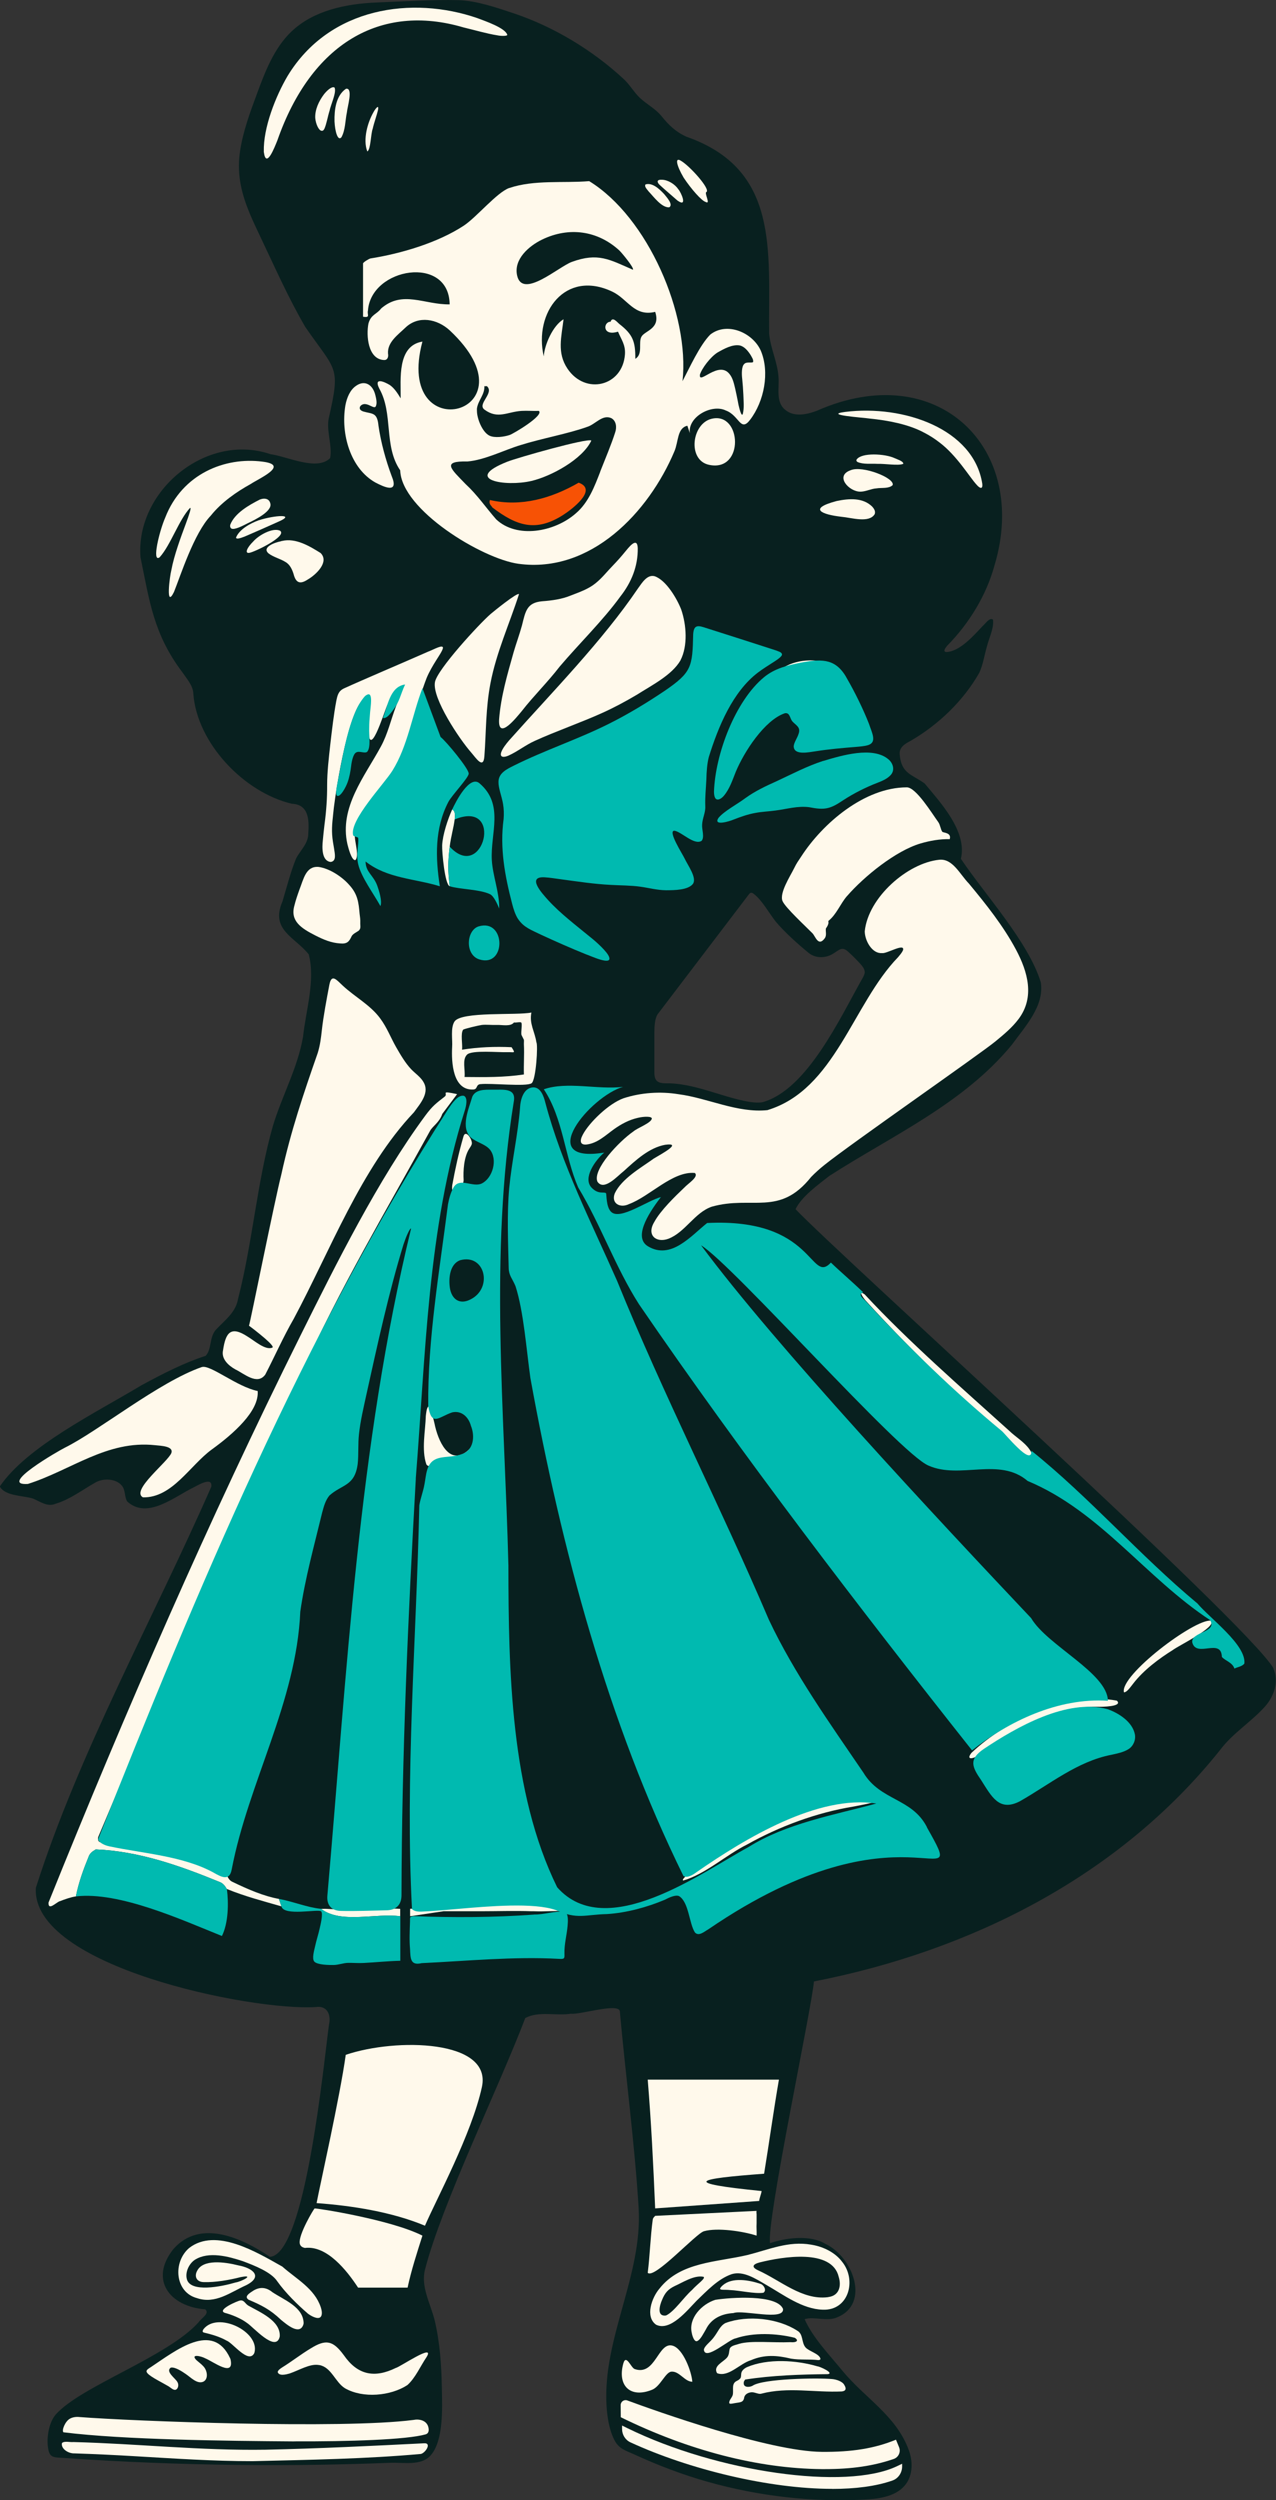 <?xml version="1.0" encoding="UTF-8"?>
<svg id="Layer_2" data-name="Layer 2" xmlns="http://www.w3.org/2000/svg" viewBox="0 0 226.31 443.34">
  <rect x="0" y="0" width="226.31" height="443.34" fill="#333333" stroke="none"/>
  <defs>
    <style>
      .cls-1 {
        fill: #f75205;
      }

      .cls-2 {
        fill: #fff9eb;
      }

      .cls-3 {
        fill: #08201f;
      }

      .cls-4 {
        fill: #00bab0;
      }
    </style>
  </defs>
  <g id="Layer_1-2" data-name="Layer 1">
    <g>
      <g>
        <path class="cls-3" d="M225.89,295.86c-4.63-8.07-77.32-73.55-84.79-81.45,1.08-2.25,3.99-4.32,5.99-5.9,11.12-7.15,23.77-12.79,32.37-23.25,2.35-3.24,5.82-6.93,5.13-11.09-2.22-7.21-9.88-15.49-14.17-21.89,1.18-4.88-3.72-10.08-6.43-13.36-2.21-1.59-4.11-1.72-4.41-5.04-.19-1.32.88-1.97,1.88-2.49,4.99-2.88,9.42-7.15,12.23-12.1.68-1.48.9-3.16,1.36-4.7.35-1.44,1.28-3.24,1.06-4.72-.59-.44-1.3.68-1.82,1.13-1.56,1.66-4.07,4.56-6.49,4.62-.59-.12-.18-.64.16-1.09,3.98-4.03,6.99-9.05,8.41-14.23,6.28-20.79-10.05-36.93-31.48-27.47-1.74.67-4.06,1.17-5.61-.15-1.77-1.4-1.02-3.93-1.21-5.88-.17-2.58-1.44-5.07-1.66-7.68-.13-14.71,1.85-29.08-14.65-34.87-1.93-.86-3.19-2.11-4.44-3.66-1.07-1.33-2.6-2.07-3.86-3.26-1.03-.98-1.76-2.31-2.82-3.29-5.48-5.1-12.42-9.3-19.51-11.67-3.03-1.01-6.66-2.27-9.85-2.34-4.72-.11-9.71.22-14.44.41-5.46.22-11.23,1.4-15.18,5.18-3.06,2.94-4.63,7.06-6.1,11.04-1.23,3.32-2.47,6.68-2.99,10.18-.82,5.59,1.09,9.86,3.43,14.77,2.63,5.51,5.08,11.12,8.16,16.39,5.51,7.96,6.27,6.83,4.13,16.25-.41,2.22.67,4.8.27,6.97-2.32,2.37-7.65-.3-10.58-.68-11.44-3.91-23.99,6.57-23.06,18.29,1.61,7.77,2.29,13.58,7.44,20.4.83,1.22,1.9,2.38,1.93,3.8.66,8.77,9.02,17.51,17.47,19.49,2.97.12,3.09,2.81,2.92,5.19.04,1.84-1.39,3.02-2.16,4.5-.98,2.39-1.67,5.13-2.41,7.6-2.22,5.08,2.14,6.29,4.65,9.42,1.2,4.65-.51,9.88-1.01,14.59-.95,5.54-3.74,10.49-5.35,15.83-2.82,9.91-3.59,20.62-6.18,30.67-.4,2.43-2.41,3.82-3.94,5.48-1.19,1.35-.71,3.53-1.82,4.62-3.68,1.18-7.34,3.03-11.38,5.22-8.11,4.88-20.27,10.82-25.12,17.94.95,1.74,4.22,1.6,5.87,2.14,1.32.53,2.57,1.56,4.07.91,2.52-.76,4.69-2.44,7-3.74,1.37-.82,3.67-.73,4.7.53.69.79.43,1.99.97,2.83,3.62,3.26,8.42-.92,11.95-2.6.74-.39,3.19-1.83,2.96-.04-10.19,23.24-23.44,47.03-31.12,71.13-.86,13.96,38.31,21.87,49.62,21.15,2.1-.33,2.77,1.43,2.36,3.16-.93,6.76-4.15,40.75-10.47,41.13-4.88-3.31-12.35-6.79-17.09-1.41-4.37,5.45-.69,10.24,5.63,10.72.82.77-.64,1.48-1.24,2.35-5.6,6.14-20.77,11.25-25.26,16.27-1.19,1.35-1.62,3.87-1.43,5.62.24,2.22.96,1.97,3.05,2.12,5.05.36,10.11.63,15.17.83,10.11.41,20.24.53,30.36.36,4.06-.07,8.11-.18,12.17-.34,2.32-.09,5.45.58,7.13-1.29,2.34-2.6,2.07-8.48,2.01-11.75-.07-4.17-.33-8.19-1.26-12.15-.76-3.08-2.52-6.01-1.73-9.08,3-11.68,13.15-32.4,17.78-44.59,2.36-1.29,5.49-.35,8.08-.77,1.57.22,8.39-1.96,8.69-.46.92,10.4,2.71,24.2,3.34,34.96.69,11.95-6.38,22.99-5.7,34.94.12,2.02.46,4.32,1.39,6.14.84,1.64,2.02,1.87,3.65,2.62,4.21,1.93,8.52,3.57,12.98,4.82,9.02,2.54,18.45,3.62,27.8,3.13,2.7-.14,5.73-.6,7.31-2.79,1.21-1.68,1.2-3.99.5-5.93-2.24-6.19-7.83-9.28-11.79-14.12-2.27-2.77-5.31-5.93-6.7-9.14,1.56-.55,4.05.49,5.83-.36,5.86-2.43,2.7-10.74-2.15-13-2.68-1.64-7-1.09-9.82-.12-.64-4.05,7.36-41.45,7.79-46.41,27.58-5.38,54.01-18.48,72.05-41.06,2.25-3.01,5.53-4.96,8-7.75,1.58-1.79,2.42-4.37,1.45-6.65v-.04ZM153.37,172.25c.03.34-.11.67-.31,1.05-3.98,7.01-9.88,19.98-17.86,22.15-1.32.21-2.96-.17-4.42-.52-2.66-.67-5.36-1.67-8.04-2.28-1.28-.29-2.56-.5-3.82-.55-1.78,0-2.91.07-2.86-2.04,0-2.31,0-4.68,0-6.99,0-1.04.06-2.61.68-3.36,4.29-5.65,13.6-17.86,15.97-20.98.26-.37.48-.59.91-.28,1.52,1.12,2.74,3.42,3.98,4.99,1.57,1.86,3.84,3.9,5.75,5.47,1.31,1.11,3.19,1.03,4.56.1,1.07-.69,1.52-1.21,2.6-.18.61.55,1.48,1.42,2.09,2.09.33.38.69.8.75,1.3v.02Z"/>
        <path class="cls-3" d="M73.95,430.9c.04-.06-.09-.11-.34-.17-.94-.2-2.03-.21-3-.34-3.03-.38-5.97-.11-9.07.12-.5.05-1.49.14-1.63.61.17.44,1.18.39,1.65.37,3.73-.24,7.48-.49,11.23-.42.34,0,.98-.02,1.15-.16h0Z"/>
      </g>
      <g>
        <path class="cls-2" d="M120.69,117.08c1.32-2.55,1.06-6.26.14-8.97-.74-1.93-2.68-5.23-4.71-5.93-1.32-.37-2.24,1.14-2.97,2.16-6.32,9.33-15.25,18.41-22.85,26.94-.53.62-1.17,1.43-1.4,2.1-.34,1.01.57.93,1.31.59,1.59-.72,3.03-1.88,4.64-2.6,3.55-1.63,8.4-3.33,11.93-4.94,2.12-.95,4.14-2.04,6.14-3.22,2.6-1.66,6.24-3.48,7.76-6.1l.02-.03Z"/>
        <path class="cls-2" d="M78.56,114.95c.1-.8-1.56.2-2.65.61-4.47,1.97-11.79,5.08-14.91,6.51-.98.47-1.15,1.19-1.37,2.3-.43,2.28-.76,5.13-1.04,7.54-.29,2.6-.57,5.02-.57,7.31.01,2.27-.14,4.55-.46,6.93-.11.92-.22,1.91-.3,2.82-.16,1.38-.19,3.72,1.4,3.87,1.08-.15.7-1.53.59-2.37-.14-.8-.29-1.64-.34-2.46-.11-1.6.15-3.2.3-4.78.38-3.18,2.77-19,5.91-19.62.84.24.08,3.91.18,5.23.06,6.5,2.73-2.32,3.39-3.82.41-1.01.93-2.12,1.71-2.87.58-.54.95-.28.72.65-.15.66-.57,1.58-.89,2.45-.9,2.36-1.45,4.88-2.67,7.11-2.9,5.35-7.42,10.82-5.94,17.34.2.79.7,2.73,1.34,2.82.1-.01.18-.11.25-.29.2-.57.08-1.3,0-1.91-.2-1.41-.53-2.45-.05-3.85.42-1.14,1.1-2.2,1.91-3.4,2.13-3.11,4.66-5.73,6.09-9.23,1.9-4.39,2.78-9.18,4.51-13.63.46-1.1,1.08-2.16,1.73-3.19.36-.58,1.06-1.6,1.15-2.07h0Z"/>
        <path class="cls-2" d="M85.91,134.11c.33-4.44.22-8.47,1.08-12.97,1.05-5.48,3.37-10.52,5.06-15.79-.31-.34-4.54,3.1-5.03,3.52-2.03,1.76-9.49,9.86-9.88,12.09-.51,2.88,4.39,10.16,6.4,12.44.86.98,2.19,3.09,2.37.71Z"/>
        <path class="cls-2" d="M85.22,192.24c1.77-.22,8.13.49,9.06-.16.79-.56,1.17-6.84.85-7.27-.26-1.85-1.29-3.27-.88-5.27-2.54.55-12.47-.25-13.65,1.61-.72,1.14-.31,3.22-.41,4.53-.14,2.7.11,7.69,3.75,7.51.82-.04.42-.86,1.27-.96ZM82.39,190.96c.16-1.26-.46-3.05.44-3.95.85-.86,5.64-.37,7.25-.44,1.08-.04,1.43.31.65-.88-2.94-.14-5.89-.02-8.78.44.12-.92-.3-2.85.19-3.54.12-.16,2.88-.8,3.32-.85.82-.09,1.77.04,2.63,0,.97-.04,2.46.35,3.07-.44.29.08,1.14-.15,1.29.02.21.25-.07,1.62.03,2.18l.44.88c.03.29-.02.59,0,.88.09,1.74-.06,3.52,0,5.26-3.49.53-7,.49-10.53.45Z"/>
        <path class="cls-2" d="M61.97,156.95c-1.32-1.53-3.59-2.98-5.49-3.23-2.25-.16-2.63,2.15-3.4,4.1-.32.9-.65,1.85-.87,2.77-.77,2.74,1.22,4.01,3.71,5.28,1.49.76,2.83,1.32,4.41,1.42,1.24.12,1.6-.33,2.05-1.31.25-.41.81-.66,1.21-.93.49-.41.28-.85.31-1.49.02-.5-.05-1.01-.12-1.51-.17-2-.33-3.45-1.78-5.07l-.03-.03Z"/>
        <path class="cls-2" d="M150.22,158.9c3.04-3.5,8.65-8.05,13.05-9.34,1.64-.48,3.45-.81,5.17-.76.37-1.18-1.16-1.12-1.31-1.31-.3-.38-.36-1.21-.71-1.7-1.13-1.56-3.95-6.19-5.59-6.18-7.5.01-14.91,6.36-18.73,12.27-.6.92-.74,1.03-1.32,2.2-.61,1.24-2.59,4.29-1.99,5.7.5,1.17,4.18,4.55,5.31,5.71.52.53,1.03,2.45,2.18.88.4-.55.09-1.3.21-1.76.01-.05.28-.28.44-.88.04-.14-.04-.31,0-.44,1.44-1.15,2.09-3.01,3.29-4.4Z"/>
        <path class="cls-2" d="M80.64,145.29c.07-.54.16-1.49-.44-1.76-.78,1.73-1.69,4.47-1.78,6.36-.05,1.15.48,6.99,1.34,7.25-.35-2.85-.33-4.25,0-7.02.22-1.81.69-3.3.88-4.83Z"/>
        <path class="cls-2" d="M146.93,117.64c-2.76-1.01-6.52-.62-8.78,1.32,1.15-.39,4.74-1.14,5.99-1.26.82-.08,2.01-.18,2.79-.05Z"/>
        <path class="cls-2" d="M10.59,337.13c.81-.32,2.04-.76,2.87-.86.47-2.44,1.36-4.86,2.3-7.15.33-.8,1.19-1.11,1.22-1.19,7.67.31,15.03,2.93,22.07,5.82.79.33,1.12,1.18,1.2,1.21,3.13,1.28,6.41,2.14,9.66,3.07l-.44-1.32c-2.63-.47-5.37-1.63-8.34-3.07-.63-.31-.77-1.04-1.01-1.17-6.38-3.32-14.47-4.3-21.41-5.63-.73-.14-1.53-.05-1.29-1.11,11.51-27.38,23.67-54.88,35.92-81.96,7.04-15.55,14.84-28.53,22.94-43.26.46-.83,1.67-1.5,2.16-2.99l2.63-3.51c-3.15-.68-1.5-.1-2.2.44-1.5,1.17-2.17,1.65-3.44,3.37-8.37,11.34-15.79,26.24-22.1,38.92-16.33,32.82-31.04,66.64-44.72,100.61-.09,1.52,1.27.05,1.97-.23Z"/>
        <path class="cls-2" d="M198.05,301.55c-8.6-1.58-19.4,3.26-25.73,9.24-.8.98-.3,1.23.76.73,7.18-4.46,12.5-9.01,21.55-8.88.74.02,4.49,0,3.5-1.04l-.09-.05Z"/>
        <path class="cls-2" d="M214.75,287.37c-2.98-.28-16.17,9.71-15.41,12.71.54.02,1.22-1.03,1.66-1.57,1.83-2.37,4.59-4.43,7.01-5.93.94-.75,7.71-3.99,6.82-5.19l-.08-.02Z"/>
        <path class="cls-2" d="M83.47,257.96c1.43-1.4,1.28-2.38-.05-1.16-3.31,3.39-5.45-.53-6.25-3.89-.24-1.24-.98-3.9-1.25-3.47-.28.36-.33,1.13-.4,1.64-.06,2.57-.8,6,.1,8.58.52.83,1.95-.14,3.91-.42,1.3-.19,2.73-.33,3.8-1.16l.15-.12Z"/>
        <path class="cls-2" d="M83.69,202.63c-.08-.85-1.16-2.36-1.5-1.08-.84,2.89-1.43,5.62-1.98,8.59-.06.4-.04.96.1,1.27.3.67.73-.72,1.34-1.1l.2-.17c.35-.37.32-.43.38-.86-.1-1.65.04-4.11.99-5.58.23-.37.44-.63.47-.94v-.14Z"/>
        <path class="cls-2" d="M179.3,253.98c-8.66-7.82-18.19-16.1-25.94-24.46-1.16-.8-.43.38.1,1.02,7.23,7.92,14.66,15.24,22.72,22.08,1.68,1.4,2.99,2.89,4.62,4.44.53.58,2.76,2.09,2.11.48-.72-1.44-2.31-2.42-3.47-3.43l-.14-.12Z"/>
        <path class="cls-2" d="M142.44,321.09c-7.12,2.4-14.21,6.65-20.14,11.04-.34.26-.76.61-1,.89-.21.24-.25.39-.11.43,4-1.18,7.55-4.52,11.32-6.39,5.71-3.2,12.3-5.66,18.9-6.73.7-.16,6.64-1.13,4.21-1.66-3.11-.24-9.74,1.42-13.02,2.38l-.15.05Z"/>
        <path class="cls-2" d="M96.24,337.57c-7.73-.57-15.78.63-23.5.89-.01.53,0,.96,0,1.32l5.93-.88h6.59c2.94,0,6.01-.11,9,0,.15,0,.29,0,.44,0,1.89.09,3.83-.13,5.71,0-.34-1.05-3.07-1.25-4.15-1.33Z"/>
        <path class="cls-2" d="M57.81,338.47c-.29-.02-.59.03-.88,0,3.55,2.71,9.7.71,14.05,1.32,0-.36,0-.91,0-1.32-4.32-.21-8.89.28-13.17,0Z"/>
        <path class="cls-2" d="M40.81,418.16c-3.08-6.65-9.64-1.36-14.08,1.59-.29.19-.78.44-.74.77.12.67,2.34,1.7,3.68,2.49.53.24,1.13,1.01,1.62.67.32-.23.47-.86.15-1.34-.35-.63-2.13-1.82-1.16-2.51.74-.19,2.09.73,2.66,1.12.88.59,2.01,1.83,3.09,1.38.96-.43.78-1.96.05-2.73-.37-.42-.88-.77-1.29-1.15-1.02-1.1.89-.68,1.63-.27,1.42.58,5.17,3.46,4.47.19l-.07-.21Z"/>
        <path class="cls-2" d="M44.67,436.41c-6.86,0-13.72-.47-20.44-.86-3.64-.22-7.35-.4-11.03-.52-1.03.05-2.43-.79-2.21-1.83.44-.42,1.43-.11,2.03-.18,11.37.29,22.57,1.54,34.05,1.36,9.41-.2,18.97-.68,28.13-1.14,1.43-.11.27,1.7-.55,1.89-9.71.88-19.86,1.04-29.8,1.28h-.17Z"/>
        <path class="cls-2" d="M52.12,432.91c-12.19-.1-30.09-.28-40.87-1.62-.34-.33.3-1.95,1.15-2.41.46-.28,1.17-.36,1.64-.3,9.51.74,46.71,2.16,59.28.52,1-.21,2.34.05,2.65,1.27.16.66.03,1.12-.46,1.28-3.37.97-13.78,1.28-23.14,1.25h-.25Z"/>
        <path class="cls-2" d="M146.33,437.82c-.21,0-.41,0-.62,0-11.26-.11-23.57-3.29-35.61-9.2l-.02-2.15c0-.61.6-1.04,1.17-.83,5.07,1.87,25.09,9.03,34.48,9.12,5.37.05,9.42-.61,13.18-2.16l.55,1.34c.34.83-.09,1.78-.95,2.08-3.57,1.23-7.42,1.8-12.2,1.8Z"/>
        <path class="cls-2" d="M147.59,441.32c-11.17,0-25.37-3.45-35.76-8.24-.92-.42-1.5-1.35-1.5-2.36v-.63s.91.45.91.45c16.01,7.86,38.81,11.08,47.84,6.77l.92-.44v.55c-.03,1.08-.69,2.06-1.71,2.42-2.94,1.03-6.61,1.49-10.69,1.49Z"/>
        <path class="cls-2" d="M143.86,398.02c-4.01-.7-7.52.89-11.27,1.83-5.47,1.29-11.88,1.21-15.61,5.94-1.38,1.6-2.61,5.03-.61,6.43,2.52,1.22,5.5-2.54,7.18-4.26,1.81-1.73,3.79-3.88,6.23-4.71,2.04-.61,4.13.74,6.17,1.93,3.06,1.76,6.36,4.27,9.97,4.37,4.62.2,6.09-5.28,3.4-8.54-1.15-1.52-3.13-2.58-5.24-2.95l-.22-.04ZM118.05,410.59c-1.6.16-1.05-1.82-.63-2.77.52-1.28,1.07-1.89,2.26-2.47,1.37-.6,3.44-1.98,5.1-1.63.42.28-1.03,1.21-2.05,2.34-1.45,1.28-3.1,3.78-4.56,4.5l-.13.02ZM146.78,407.34c-4.51.53-8.34-2.97-12.32-4.77-1.21-.56-.99-1.06.23-1.39,4.06-1.02,12.91-2.51,14.07,2.58.48,1.56.1,3.27-1.78,3.54l-.2.04Z"/>
        <path class="cls-2" d="M127.73,405.88c.07.22.87.09,1.75.19,1.72.06,4.32.7,5.91.48.62-.39.13-1.35-.48-1.57-2.1-.71-5.04-1.2-6.69.22-.17.15-.49.44-.5.62v.07Z"/>
        <path class="cls-2" d="M127.23,420.83c2.03.71,3.99-1.75,5.95-2.32,2.38-1.03,4.61-.88,7.11-.28,1.6.27,3.3.07,4.85.26.26-.01.39-.1.37-.26-.21-.88-2.06-1.31-2.64-1.99-.76-.88-.36-2.34-1.46-2.96-3.38-2.2-8.81-2.82-12.73-1.37-1.02.52-1.3,1.56-2.17,2.65-.6.78-1.59,1.44-1.67,2.1.23,2.03,4.51-1.89,5.62-2.02,3.14-1.09,7.27-.91,10.49-.11.82.5.3.89-.75.78-3.16.13-6.99-.32-9.1.29-.61.23-1.47.29-1.69.91-.11.42-.06,1.09-.49,1.56-.71.8-2.41,1.45-1.78,2.67l.1.1Z"/>
        <path class="cls-2" d="M56.65,419.37c2.13.39,2.81,3.05,4.53,4.11,3.19,1.84,8.12,1.37,11.07-.56,1.43-1.27,2.33-3.39,3.38-4.93,1.71-2.67-4.73,1.75-5.41,1.88-3.83,1.88-6.81,1.25-9.24-2.25-1.92-2.6-3.16-2.9-5.91-1.18-1.63.97-3.4,2.35-5.03,3.35-.31.2-.76.51-.79.82.23.76,1.5.43,2.1.26,1.71-.58,3.57-1.75,5.13-1.52l.17.03Z"/>
        <path class="cls-2" d="M49.95,401.84c-4.36-2.44-11.66-6.91-16.4-3.23-2.95,2.53-2.52,7.86,1.39,8.89,3.26,1.11,5.94-1.05,8.7-2.28,3.15-1.58,1.1-3.08-1.34-3.52-2.56-.65-6.29-1.11-7.33.95-.53.95-.17,1.99,1.18,2.01,1.98.07,4.6-.38,6.51-.88,2.71-.53.13.8-.86.94-2.57.76-7.97,1.83-8.65-.55-.35-1.25.36-2.76,1.4-3.46,2.44-1.56,6.01-.6,8.52.24,2.07.77,5.04,1.94,6.1,3.56,1.46,2.05,3.58,4.14,5.43,5.73.57.44,1.72,1.06,2.21.65.43-.37.27-1.21.08-1.78-1.11-3.32-4.33-5-6.78-7.17l-.14-.1Z"/>
        <path class="cls-2" d="M112.54,420.06c-.63-.22-1.5-2.73-1.99-.97-1.08,3.87,1.18,6.24,5.1,4.66,1.48-.59,2.37-3.12,3.42-3.21,1.42-.13,2.35,1.78,3.72,1.79-.13-1.81-1.64-5.88-3.5-6.4-2.6-.73-3.01,5.45-6.75,4.14Z"/>
        <path class="cls-2" d="M49.62,414.21c.1-2.72-3.54-4.23-5.56-5.37-.62-.37-.75-1.03-1.45-.92-.4.03-4.34,1.72-2.67,2.21,1.28.34,2.84,1,3.85,1.76,1.05.64,5.09,5.32,5.81,2.49l.02-.17Z"/>
        <path class="cls-2" d="M45.13,417.16c.97-3.74-6.54-7.36-9.05-4.14-.11.21-.27.46.06.58,1.35.32,2.81.73,4.04,1.43,1.11.4,3.84,4.14,4.89,2.28l.05-.14Z"/>
        <path class="cls-2" d="M129.42,426.19c.16.11.59-.03,1.03-.09.85-.15,1.42-.08,1.55-1.03.2-.73,1.15-1.01,1.8-.82.42.1.84.29,1.2.2,4.77-1.25,9.44-.18,14.31-.4.77-.09.81-.55.44-1.14-.32-.65-1.44-1-2.18-1.06-2.64-.24-12.3-.07-14.1,1.19-.57.31-1.71.34-1.55-.6-.08-.02.25-.59.3-.51,4.79-.74,9.8-.9,14.62-.95,1.17-.18-1.52-1.4-1.85-1.38-3.72-1.11-8.85-1.43-12.51.14-.46.22-.98.62-1.02,1.17-.03.3,0,.6-.16.82-.33.35-.38.3-.6.44-.98.45-.6,1.46-.71,2.34-.06.61-.74,1.04-.64,1.62l.06.07Z"/>
        <path class="cls-2" d="M123.66,415.11c.58-.22,1.15-1.43,1.54-2.07.95-1.92,2.76-2.77,4.88-2.89,1.68-.64,9.02,1.45,8.8-.73-1.1-2.62-9.29-2.05-12.01-1.62-2.41.76-4.81,3.26-4.17,5.91.09.5.41,1.5.87,1.43l.09-.02Z"/>
        <path class="cls-2" d="M55.8,391.6c-.14.05-2.9,4.67-2.64,6.19.07.41.34.7.92.81,3.92-.47,7.45,4.02,9.43,7.04h8.78c.65-3.06,1.68-6.23,2.63-9.22-5.6-2.84-18.87-4.91-19.13-4.82Z"/>
        <path class="cls-2" d="M116.2,392.91c-.01.07-.37.27-.43.67-.42,3.08-.5,6.33-.89,9.43,1.15,1.2,8.54-6.96,9.97-7.37,2.37-.68,6.96,0,9.34.78.04-.72-.05-1.47,0-2.19v-1.32c.03-.28-.07-.67,0-.88l-18,.88Z"/>
        <path class="cls-2" d="M138.15,368.76h-23.27c.64,7.85.98,14.87,1.32,22.83l18.44-1.32c.08-.6.36-1.19.44-1.76-7.22-.72-10.15-1.27-9.75-1.74s4.12-.88,10.19-1.33c.9-5.5,1.68-11.2,2.63-16.68Z"/>
        <path class="cls-2" d="M56.15,390.65c6.31.46,13.35,1.56,19.22,4.01,2.02-4.69,8.27-16.23,10.1-24.59,1.84-8.43-15.24-8.74-24.15-5.71-1,7.3-4.61,23.31-5.17,26.29Z"/>
        <path class="cls-2" d="M46.8,26.99c.41,3.04,1.92-.92,2.4-2.11C55.18,7.78,67.44.51,82.2,4.86c2.01.48,4.1,1.1,6.03,1.41.61.13,1.78.15,1.74-.1-.36-1.22-3.89-2.42-5.32-2.96-11.48-3.96-26.18-2-33.63,10.24-2.12,3.59-4.34,9.18-4.23,13.45v.09Z"/>
        <path class="cls-2" d="M126.2,74.26c-3.54.87-4.3,7.33-.46,8.16,6.33,1.37,5.84-9.48.46-8.16Z"/>
        <path class="cls-2" d="M163.74,76.63c-2.69-1.4-6.19-2.08-9.48-2.41-1.06-.17-8.43-.65-4.36-1.18,10.41-1.3,22.78,3.03,24.31,12.7.15,1.2-.53.77-1,.21-1.22-1.3-3.48-5.16-6.59-7.5-.82-.64-1.71-1.21-2.67-1.71l-.21-.1Z"/>
        <path class="cls-2" d="M49.86,95.97c-1.13.21-3.48,1.07-2.23,2.16.85.66,2.11.95,3,1.52.82.46,1.2,1.38,1.44,2.14.39,1.51,1.09,1.91,2.51.97,1.45-.83,3.88-3.11,2.28-4.7-1.89-1.18-4.4-2.72-6.83-2.14l-.17.03Z"/>
        <path class="cls-2" d="M152.72,87.18c.9-.04,1.87-.54,2.72-.58.92-.16,2.2.09,2.88-.58.42-1.27-5.37-3.52-7.43-2.65-2.92,1.01-.28,3.84,1.7,3.81h.14Z"/>
        <path class="cls-2" d="M46.03,88.61c-1.85.94-4.39,2.37-5.19,4.43-.05.22-.04.43.09.59.33.42,1.53-.07,2.93-.81,1.52-.72,4.54-2.22,4.07-3.6-.2-.78-.98-.96-1.75-.67l-.17.06Z"/>
        <path class="cls-2" d="M28.33,98.8c1.93-2.14,3.41-6.65,5.38-8.74.26-.08-.08.99-.78,2.88-.83,2.22-2.07,5.58-2.53,8.11-.31,1.16-1.05,7.02.46,3.91,1.15-2.85,3.55-10.43,6.51-13.51,1.95-2.43,4.58-4.23,7.08-5.62,1.56-1.03,6.96-3.38,2.11-3.97-6.66-.87-14.24,2.15-17.25,9.91-1.07,2.46-2.39,7.97-1.04,7.08l.05-.04Z"/>
        <path class="cls-2" d="M149.28,91.64c1.74.15,4.87,1.17,5.86-.48.17-.51-.09-.94-.48-1.36-1.64-1.57-4.01-1.43-6.27-.96-5.34,1.42-2.35,2.41.66,2.77l.23.03Z"/>
        <path class="cls-2" d="M61.32,15.77c-1.75,1.23-2.04,3.74-1.99,5.77.08,1.72.57,3.55,1.22,2.81.72-1.29.67-2.98.98-4.45.07-.92,1.13-4.3-.12-4.17l-.09.04Z"/>
        <path class="cls-2" d="M125.2,35.84c.9.44-.38-1.71.11-1.8.68-.56-2.97-4.61-4.51-5.51-1.17-.77-.82.81.45,2.97,1.36,2.06,3.2,4.11,3.88,4.3l.07.03Z"/>
        <path class="cls-2" d="M41.87,95.36c.06.25.6.15,1.55-.23,1.72-.73,4.08-1.78,5.86-2.58,3.39-1.45-.54-1.22-3.41-.29-1.49.54-3.4,1.59-4,3.04v.06Z"/>
        <path class="cls-2" d="M59.3,15.5c-.54-.22-1.41.68-1.84,1.22-.93,1.24-1.61,2.73-1.55,4.19.09,1.09.63,2.24,1.12,2.28.19.03.35-.04.52-.39.38-.89.58-2.16.89-3.13.24-1.15,1.26-3.25.91-4.11l-.05-.05Z"/>
        <path class="cls-2" d="M49.58,94.07c-1.25-.5-3.64.78-4.66,1.94-1.11,1.08-1.58,2.17-.7,2.02.88-.12,6.74-2.93,5.47-3.91l-.11-.05Z"/>
        <path class="cls-2" d="M160.21,82.23c0-.46-1.02-.75-1.56-1-1.68-.78-5.88-1.03-6.73.27-.08.17,0,.3.15.41,1.02.47,2.42.27,3.6.34,1.22-.05,3.66.36,4.5.01l.04-.04Z"/>
        <path class="cls-2" d="M118.72,36.75c.7-.51-.45-1.74-.93-2.34-.92-.98-2.11-2.06-3.3-1.71-.26.4.26.85.57,1.27.91.95,2.23,2.79,3.56,2.8l.1-.03Z"/>
        <path class="cls-2" d="M120.27,35.64c1.69,1.12.54-1.51.05-2.06-.62-.93-1.85-1.68-2.9-1.71-1.01-.06-.91.46-.42.92.96.89,2.16,1.89,3.12,2.74l.15.11Z"/>
        <path class="cls-2" d="M65.17,26.85c.6-.43.57-3.04.94-4.05.24-1.08.71-2.31.94-3.34.21-1.1-.55-.06-.78.38-1.09,1.88-1.92,4.89-1.14,6.97l.04.03Z"/>
        <path class="cls-2" d="M115.85,205.51c-2.18,1.56-5.61,3.51-6.82,6.11-.68,1.8.99,2.64,2.5,1.9,3.72-1.37,7.77-5.9,11.71-5.53.74.68-1.2,1.86-1.86,2.58-1.66,1.58-4.23,4.07-5.33,6.1-1.44,2.37.35,3.77,2.48,2.99,3-1.14,4.63-4.62,7.7-5.69,7.21-2.03,11.98,1.81,17.63-5.27.74-.76,1.53-1.47,2.36-2.13,4.55-3.66,27.64-19.69,30.35-21.93,1.46-1.2,2.93-2.42,4.07-3.93,2.93-3.88,1.65-8.39-.45-12.33-2.26-4.23-5.3-8.03-8.35-11.71-1.61-1.65-2.87-4.47-5.26-4.22-5.63.58-12.6,6.68-13.21,12.69.02,1.72,1.34,4.01,3.07,3.86.76.18,4.05-1.85,3.73-.54-.24.55-.54.83-.9,1.28-8.05,8.31-11.17,23.48-23.17,27.11-5.36.54-10.54-2.15-15.79-2.83-3.21-.52-6.62-.28-9.69.71-2.64.93-6.13,4.32-7.25,6.46-.62,1.15-.46,1.88.69,1.75,1.91-.23,3.34-1.63,4.85-2.72,1.29-.92,2.68-1.66,4.23-2.01,1.14-.27,2.48-.28,2.47.14-.14.8-2.52,1.62-3.29,2.29-2.54,1.76-7.26,6.75-6.36,8.89,1.17,1.74,3.56-1.02,4.7-1.9,2.11-1.91,4.46-4.12,7.31-4.64,3.18-.43-.66,1.63-1.96,2.41l-.16.1Z"/>
        <path class="cls-2" d="M91.07,115.74c-1.09,3.87-2.24,7.78-2.55,11.8-.23,3.89,3.11-.36,4.02-1.45,2.11-2.7,4.63-5.17,6.73-7.9,3.39-4,7.71-8.21,10.74-12.4,2.01-2.55,3.15-5.42,3.1-8.6-.08-2.2-1.71.03-2.3.72-.63.78-1.34,1.57-2.06,2.32-1.14,1.17-1.94,2.24-3.12,3.19-1.28,1.04-2.79,1.55-4.41,2.18-1.58.66-3.38.89-5.09,1.02-2.7.25-2.93,1.77-3.55,4.26-.44,1.62-1.03,3.2-1.5,4.82v.04Z"/>
        <path class="cls-2" d="M35.8,242.4c-7.61,2.64-18.29,11.32-24.31,14.31-1.11.55-11.98,6.79-6.54,6.42,7.61-2.41,14.04-7.8,22.56-6.87,1.04.11,3.29.17,2.89,1.37-.61,1.59-7.26,6.66-5.05,7.88,5.21.11,8.34-5.67,12.2-8.48,3.77-2.73,8.45-6.81,8.15-10.38-3.67-.73-8.44-4.75-9.91-4.24Z"/>
        <path class="cls-2" d="M64.84,71.66c.36.04.73.23,1.05.38.33.16.58.24.72.07.33-.51.12-1.41-.04-2.05-.46-1.89-1.89-2.71-3.4-1.66-1.09.73-1.65,2.1-1.91,3.47-.87,5.14.94,11.24,5.32,13.69,1.54.8,4.23,2.06,2.88-1.16-1.05-2.83-1.9-5.92-2.34-8.95v-.04c-.24-2.33-1.08-1.98-2.71-2.45-1.2-.42-.4-1.44.43-1.3Z"/>
        <path class="cls-2" d="M67.6,54.73l.31-.31c-.11.08-.21.2-.31.31Z"/>
        <path class="cls-2" d="M90.3,33.34c-2.18.79-5.78,5.18-8.04,6.67-4.6,3.03-11.13,4.96-16.57,5.82-.34.1-1.3.7-1.3.89v9.44c1.38.23.67-.41.87-1.08.52-7.64,14.38-9.95,14.49-1.11-4.47.08-8.38-2.58-12.17.75-.78,1.04-1.78,1.02-2.23,2.64-.42,2.09-.12,6.34,2.75,6.48.65.04.83-.59.72-1.13-.15-2.04,1.78-3.35,3.09-4.62,2.32-2.21,5.66-1.53,7.85.49,15.84,14.81-10.02,21.38-4.84,1.99-4.52.75-3.82,6.66-3.86,10.06-.53-.87-1.08-1.76-1.91-2.35-1.05-.64-2.93-1.41-1.86.66,2.49,4.43.74,10.17,3.69,14.46.22,7.01,14.53,15.69,20.97,16.57,12.84,1.75,23.11-9.13,27.67-19.96.73-1.73.47-4.11,2.29-4.52,0,0,.44,1.32.44,1.32-.4-2.89,3.89-5.23,6.36-4.03,2.42.87,2.6,3.93,4.33,1.65,2.49-3.25,3.51-8.44,1.89-12.26-1.44-3.21-6-5.17-8.96-2.84-1.86,1.87-3.69,5.92-4.92,8.26,1.3-11.82-6.15-29.09-16.55-35.47-4.67.38-9.74-.28-14.18,1.22ZM124.12,66.48c.34-1.16,1.88-3.18,3.13-3.97,1.18-.67,2.64-1.48,3.94-1.26.85.19,1.46.97,1.92,1.67.23.42.53.81.47,1.24-.12.3-1.19-.1-1.59.39l-.02.02c-.44.42-.45,1.7-.33,2.64.09.94.16,1.84.2,2.74.03,1.1.17,2.36-.09,3.43-.04.09-.06.17-.15.15-.23-.03-.65-1.72-.74-2.38-.14-.74-.3-1.47-.46-2.2-.22-.91-.42-1.89-1-2.61-1.92-2.49-5.48,1.96-5.26.14ZM84.59,72.42c.21-1.45,1.39-2.43,1.32-3.95.02.02.33.02.44,0,1.4,1.22-1.78,3.16-.43,4.16,2.38,1.76,4.05.39,6.58.23,1.01-.06,2.06.04,3.07,0,.97.8-4.49,4.04-5.17,4.27-.97.33-2.68.58-3.61.11-1.24-.62-2.2-2.99-2.2-4.39,0-.14-.02-.3,0-.44ZM106.48,83.59c-1.02,2.63-2.09,5.51-4.32,7.41-3.82,3.39-10.53,4.53-14.16,1.09-1.83-2.09-3.34-4.33-5.41-6.24-2.6-2.7-4.36-4.13.32-4.02,3.1-.26,6.63-2.08,9.42-2.91,3.63-1.15,8.51-2.03,11.79-3.22,1.46-.43,2.7-2.26,4.29-1.56.89.47,1.01,1.62.7,2.52-.67,2.11-1.76,4.7-2.58,6.77l-.07.17ZM116.2,55.29c1.01,3-1.79,3.32-2.42,4.39-.62,1.05.32,3.08-1.1,3.95.02-3.07-.42-4.3-2.82-6.17-.37-.29-1.23-1.43-1.57-.41-1.3-.02-1.54,2.65,1.32,1.76.6,1.45,1.35,2.32,1.23,4.04-.41,5.64-7.01,7.27-10.2,2.51-1.89-2.83-1.05-5.63-.69-8.75-1.88,1.11-3.38,4.5-3.51,6.59-1.8-7.78,3.82-15.44,12.15-11.49,2.77,1.31,3.88,4.49,7.61,3.59ZM109.9,44.47c.3.27,2.65,3.07,2.35,3.36-4.19-1.83-6.19-3.08-10.83-1.39-2.38.87-8.79,6.68-9.71,2.39-.62-2.88,2.11-5.22,4.44-6.35,4.78-2.31,9.89-1.6,13.76,1.99Z"/>
        <path class="cls-2" d="M75.06,191.78c-.54-.86-1.43-1.45-2.13-2.18-1.04-1.1-1.89-2.55-2.68-3.93-.96-1.69-1.62-3.48-2.83-5.1-1.76-2.39-4.49-3.8-6.63-5.8-1.13-1.05-1.99-2.19-2.38-.12-.47,2.47-1.06,5.59-1.32,7.96-.16,1.44-.3,2.68-.74,4.11-2.54,7.28-4.75,13.77-6.45,21.52-1.31,5.22-5.54,26.39-5.74,26.84.1.05,1.67,1.24,2.87,2.28.88.77,1.55,1.47,1.28,1.59-1.21.56-3.22-1.25-4.37-1.93-3.03-2-3.92-.71-4.38,2.4-.35,1.52.93,2.71,2.2,3.41,1.54.73,3.86,2.87,5.29.91,1.71-3.31,3.18-6.65,5.04-9.88,6.42-11.98,11.97-26.77,21.32-36.62,1.14-1.58,2.9-3.52,1.64-5.46Z"/>
        <path class="cls-2" d="M89.97,81.87c-8.03,3.18-.35,4.5,4.29,3.41,3.47-.81,9.06-3.83,10.62-7.16-.66-.5-13.18,3.06-14.91,3.75Z"/>
        <path class="cls-2" d="M53.85,411.98c-.02-2.9-3.44-4.13-5.55-5.54-1.13-.93-2.35-1-3.62-.1-.73.47-1.31.96-.58,1.45,2.26.96,3.8,1.71,5.75,3.57.98.8,3.33,2.84,3.97.78l.02-.16Z"/>
      </g>
      <g>
        <path class="cls-4" d="M91.89,162.96c1.02,1.5,2.26,1.9,4.1,2.8,2.39,1.11,5.45,2.46,7.95,3.46.64.19,4.69,2.13,4.09.47-.29-.89-2.23-2.66-3.38-3.56-2.52-2.08-5.22-4.1-7.46-6.55-.97-1.09-3.86-4.19-.62-4.02.99.05,2.05.25,3.05.37,2.92.39,5.74.83,8.75.98,1.73.1,3.5.08,5.22.32,1.62.23,2.94.61,4.54.63,1.41-.01,3.97,0,4.81-1.19.62-1.1-.88-3.11-1.55-4.5-.31-.69-3.1-5-1.73-4.86,1.29.25,3.47,2.61,4.77,1.79.57-.63.02-2.06.1-2.88.05-1.17.62-2.1.56-3.27-.06-1.58.11-3.09.19-4.71.03-1.39.13-2.82.43-3.99,1.68-5.41,4.25-11.62,8.74-15.01.88-.67,1.94-1.32,2.79-1.87.83-.53,1.44-.99,1.46-1.31-.04-.45-.7-.56-1.11-.74-3.46-1.12-9.33-3.01-12.79-4.1-1.24-.39-1.76-.21-1.86,1.24-.13,5.8-.25,6.75-5.07,10.05-3.2,2.15-6.49,4.14-9.91,5.85-5.5,2.75-11.39,4.68-16.85,7.41-1.21.61-2.7,1.3-2.7,2.88-.03,1.09.56,2.45.81,3.91.15.88.17,1.79.1,2.68-.7,5.19.23,10.07,1.51,15.01.24.94.55,1.92,1.04,2.69l.02.03Z"/>
        <path class="cls-4" d="M62.63,148.08c.08.33.88.26.91.56.11,1.09-.41,2.86-.02,4.56.53,2.33,2.75,5.28,3.95,7.46.36-.84-.26-2.78-.56-3.61-.71-1.93-2.05-2.36-2.07-4.29,3.82,3.02,8.68,3.01,13.17,4.39-.79-5.09-.93-10.27,1.51-14.95.63-1.2,3.61-4.3,3.61-5.03,0-.9-4-5.72-4.99-6.49l-3.21-8.65c-1.82,4.7-2.59,10.23-5.34,14.64-1.49,2.38-7.62,8.76-6.96,11.42Z"/>
        <path class="cls-4" d="M126.84,141.49c.28.5.94.32,1.55-.39,1.03-1.23,1.52-2.78,2.11-4.25,1.47-3.54,5.1-9.16,8.7-10.38.89-.16.87.86,1.31,1.42.61.7,1.55,1.03,1.14,2.19-.2.72-.8,1.5-.88,2.21-.01,1.75,2.8,1.06,3.92.92,2.33-.37,4.66-.57,7.01-.76.75-.07,1.63-.12,2.31-.34,1.55-.53.65-2.14.11-3.76-1-2.57-2.55-5.7-3.79-7.84-1.92-3.67-4.31-3.74-8.11-3.04-2.43.47-4.78,1.02-6.7,2.6-5.09,4.19-8.67,13.6-8.89,20.35.01.44.07.82.2,1.05v.02Z"/>
        <path class="cls-4" d="M145.97,134.93c-2.81.91-5.48,2.31-8.16,3.56-2.06.92-3.87,1.78-5.64,3.05-1.4,1.06-3.74,2.27-4.75,3.5-.98,1.5,2,.59,2.7.28,1.22-.47,2.46-.92,3.78-1.16,1.19-.24,2.44-.27,3.64-.44,2.03-.26,3.92-.85,5.96-.59,2.77.54,3.71.35,6.07-1.25,1.91-1.24,4.06-2.32,6.16-3.12.77-.3,1.6-.67,2.14-1.23.91-.85.58-2.15-.29-2.88-2.77-2.37-8.33-.69-11.57.28h-.04Z"/>
        <path class="cls-4" d="M80.2,143.54c.6.27.5,1.22.44,1.76,8.83-3.63,5.09,11.31-.88,4.83-.33,2.77-.35,4.18,0,7.02,1.81.56,5.31.53,7.15,1.41.68.32,1.34,1.83,1.63,2.54.05-2.82-1.15-5.82-1.31-8.57-.28-4.77,2.24-9.86-2.19-13.64-1.75-1.49-4.18,3.2-4.84,4.65Z"/>
        <path class="cls-4" d="M63.15,133.44c.56-.37,1.55.24,1.98-.14.69-.83.28-2.94.35-4.25,0-.72.05-1.5.12-2.24.06-1.34.8-4.76-.87-3.37-2.91,3.18-4.04,11.31-4.99,15.98-.08.51-.23,1.32,0,1.65.57.45,1.63-1.52,1.93-2.41.32-.91.49-1.88.61-2.84.08-.78.36-2.09.85-2.37h.02Z"/>
        <path class="cls-4" d="M69.66,125.98c1.26-1.62,1.33-2.75,2.19-4.61-2.78.39-3.09,3.99-3.94,5.93.64.2,1.33-.77,1.76-1.32Z"/>
        <path class="cls-4" d="M84.91,164.26c-2.21.66-2.5,5.04.1,5.86,4.81,1.51,4.72-7.29-.1-5.86Z"/>
        <path class="cls-4" d="M164.41,324c-2.66-5.2-8.27-4.66-11.28-9.68-5.93-8.71-12.22-17.5-16.76-27.1-8.59-20.14-18.66-39.76-26.93-60.11-4.59-10.4-9.78-20.53-12.71-31.55-.29-1.17-.83-2.79-2.19-2.75-1.7.11-2.25,2.17-2.31,3.66-.37,4.7-1.47,9.53-1.91,14.14-.43,4.64-.2,9.6-.1,14.21.03,1.38.63,1.85,1.21,3.24,1.45,4.49,1.94,11.34,2.64,16.29,5.5,30.31,13.76,61.1,27.15,88.31.68.38,1.62-.18,2.26-.65,8.75-6.08,21.62-13.81,31.94-12.21-7.55,2.05-15.95,3.5-22.71,7.74-8.19,4.44-25.19,16.97-33.89,7.11-8.29-16.84-8.63-38.56-8.65-57.08-.69-27.29-3.41-55.19.95-82.2.5-2.6-2.05-2.09-3.88-2.15-1.24,0-2.87-.07-3.47,1.23-.6,2.09-2.18,5.51-.21,7.29.99.83,2.49,1.13,3.3,2.07,1.47,1.76.52,5.1-1.41,6.04-1.56.77-3.85-1.1-4.97.63-.54.94-.83,1.99-1.03,3.09-1.5,11.81-3.61,23.87-3.5,35.77.61,3.7,1.86,1.9,4.25,1.1,1.65-.37,2.9.81,3.32,2.38.75,1.85.51,4.38-1.67,5.04-1.47.58-3.31.3-4.57.88-1.71.76-1.68,2.87-2,4.46-.23,1.31-.73,2.55-.91,3.72-.53,23.74-2.53,48.13-1.3,71.6.7.65,1.77.41,3.04.37,1.55-.1,3.3-.25,5.14-.41,5.4-.47,13.46-1.17,17.36.22,3.81,1.71,5.12.79,9.04.7,3.44-.21,7.11-1.21,10.26-2.54.82-.43,1.91-.91,2.52-.65,1.76,1.08,1.78,4.85,2.82,6.45.69.75,1.65-.15,2.38-.56,34.8-23.76,46.57-4.26,38.77-18.07l-.02-.04ZM83.37,230.45c-1.9.94-3.27-.11-3.58-2.07-.25-1.72-.03-4.19,1.78-4.91,4.47-1.25,5.92,4.97,1.84,6.96l-.04.02Z"/>
        <path class="cls-4" d="M94.73,339.49c-7.13.52-14.31.55-21.43.28-.68.13-.56.18-.58.93-.05,1.65-.14,3.3.01,4.94.08,1.53,0,2.96,2.06,2.46,8.11-.38,16.21-1.2,24.33-.76,1,.06,1.02-.04.99-.93-.05-1.66.42-3.29.56-4.94.06-.74.19-2.27-.56-2.46-1.65-.2-3.68.51-5.37.47Z"/>
        <path class="cls-4" d="M73.74,262.17c1.75-21.71,2.06-44.32,8.68-65.21.27-.83.58-2.31-.14-2.65-1.07-.24-2.14,1.41-2.79,2.34-25.69,40.05-44.68,85.58-62.1,129.52.32.69,1.22,1.05,2,1.22,6.01,1.27,13.09,1.71,18.47,4.65,1.36.77,2.85,1.62,3.24-.58,2.96-15.42,11.47-29.7,12.16-45.7.85-5.92,2.47-11.7,3.87-17.52.29-1.08.58-2.2,1.3-3.06,2.24-2.01,4.48-1.62,5.01-5.58.19-1.73.03-3.56.23-5.31.25-2.33.79-4.58,1.28-6.85,1.93-8.74,4.03-18.4,6.62-26.8.22-.65.48-1.36.73-1.89.29-.64.53-.99.61-.9-9.39,38.67-11.38,78.85-14.84,118.19-.19,1.78.74,2.77,2.37,2.8,2.7.07,5.45-.06,8.16-.11,1.6-.04,2.61-.93,2.61-2.66.05-24.72,1.17-49.5,2.54-73.86v-.04Z"/>
        <path class="cls-4" d="M196.38,303.05c-7.18-1.88-16.06,3.17-21.91,7.08-2.66,1.82-2.11,3.13-.45,5.53,1.85,2.91,3.19,5.62,6.84,3.75,5.27-2.98,10.21-7.1,16.29-8.26,1.03-.23,2.12-.44,2.99-.99.86-.53,1.33-1.62,1.14-2.63-.43-2.2-2.82-3.75-4.85-4.47h-.04Z"/>
        <path class="cls-4" d="M39.05,333.75c-7.04-2.89-14.4-5.51-22.07-5.82-.03.08-.89.4-1.22,1.19-.93,2.28-1.83,4.71-2.3,7.15,7.66-.91,18.79,4.16,25.9,7.02,1.14-2.3,1.21-5.79.88-8.34-.08-.03-.41-.88-1.2-1.21Z"/>
        <path class="cls-4" d="M56.93,338.47c-2.48-.24-4.93-1.3-7.46-1.76l.44,1.32c.44,1.79,6.47.44,7.03.88.43.34-.14,2.57-.24,3.03-.24,1.09-.6,2.15-.83,3.24-.13.6-.59,2.14-.12,2.65.54.59,2.64.61,3.38.6.91,0,1.75-.37,2.64-.38s1.82.07,2.74.02c2.16-.11,4.32-.34,6.49-.39,0-2.63,0-5.27,0-7.9-4.35-.6-10.5,1.39-14.05-1.32Z"/>
        <path class="cls-4" d="M212.31,284.27c-10.18-8.47-18.99-18.68-29.38-27.03.13,3.02-4.87-3.28-5.27-3.51-8.75-7.26-16.35-14.65-24.15-23.04-.33-.35-1.47-1.17-.43-1.54-1.85-1.81-3.96-3.58-5.71-5.27-3.73,3.97-2.83-7.98-21.95-7.02-2.87,2.28-6.41,6.59-10.5,4.13-2.92-1.75.84-6.81,2.3-8.73-2.41.63-7.17,4.11-8.79,2.66-.98-.87-.82-3.22-.95-3.34-.35-.32-1.34.28-2.54-.97-1.65-1.71.67-4.93,2.23-6.24-12.59,2.06-2.38-10.04,3.33-11.65-4.46.54-9.88-1.01-14.05.43,3.45,5.21,3.65,11.75,6.09,17.39,4.01,6.65,6.59,14.14,10.8,20.74,18.33,26.78,39.16,53.95,59.06,79.09,6.45-5.11,15.25-9.38,24.1-8.79-.08-4.92-10.78-9.82-13.62-14.66-16.53-17.49-45.54-48.53-58.54-66.11,5.72,3.52,35.2,36.95,40.35,39.07,5.6,2.48,12.53-1.58,17.57,2.72,12.87,5.37,20.95,17.18,32.37,24.68,1.34,2.21-3.42,2.03-3.17,3.95.71,2.81,5.15-.88,5.25,2.57.6.7,1.86.96,2.23,2.07.48-.27,1.3-.33,1.76-.88.37-3.33-6.13-8.03-8.38-10.73Z"/>
      </g>
      <path class="cls-1" d="M102.63,85.59c3.52,1.24-1.33,4.81-2.75,5.72-4.85,3.1-8.26,1.94-12.56-1.33-.16-.34-.68-.57-.43-1.32,5.52,1.27,10.91-.29,15.74-3.07Z"/>
    </g>
  </g>
</svg>